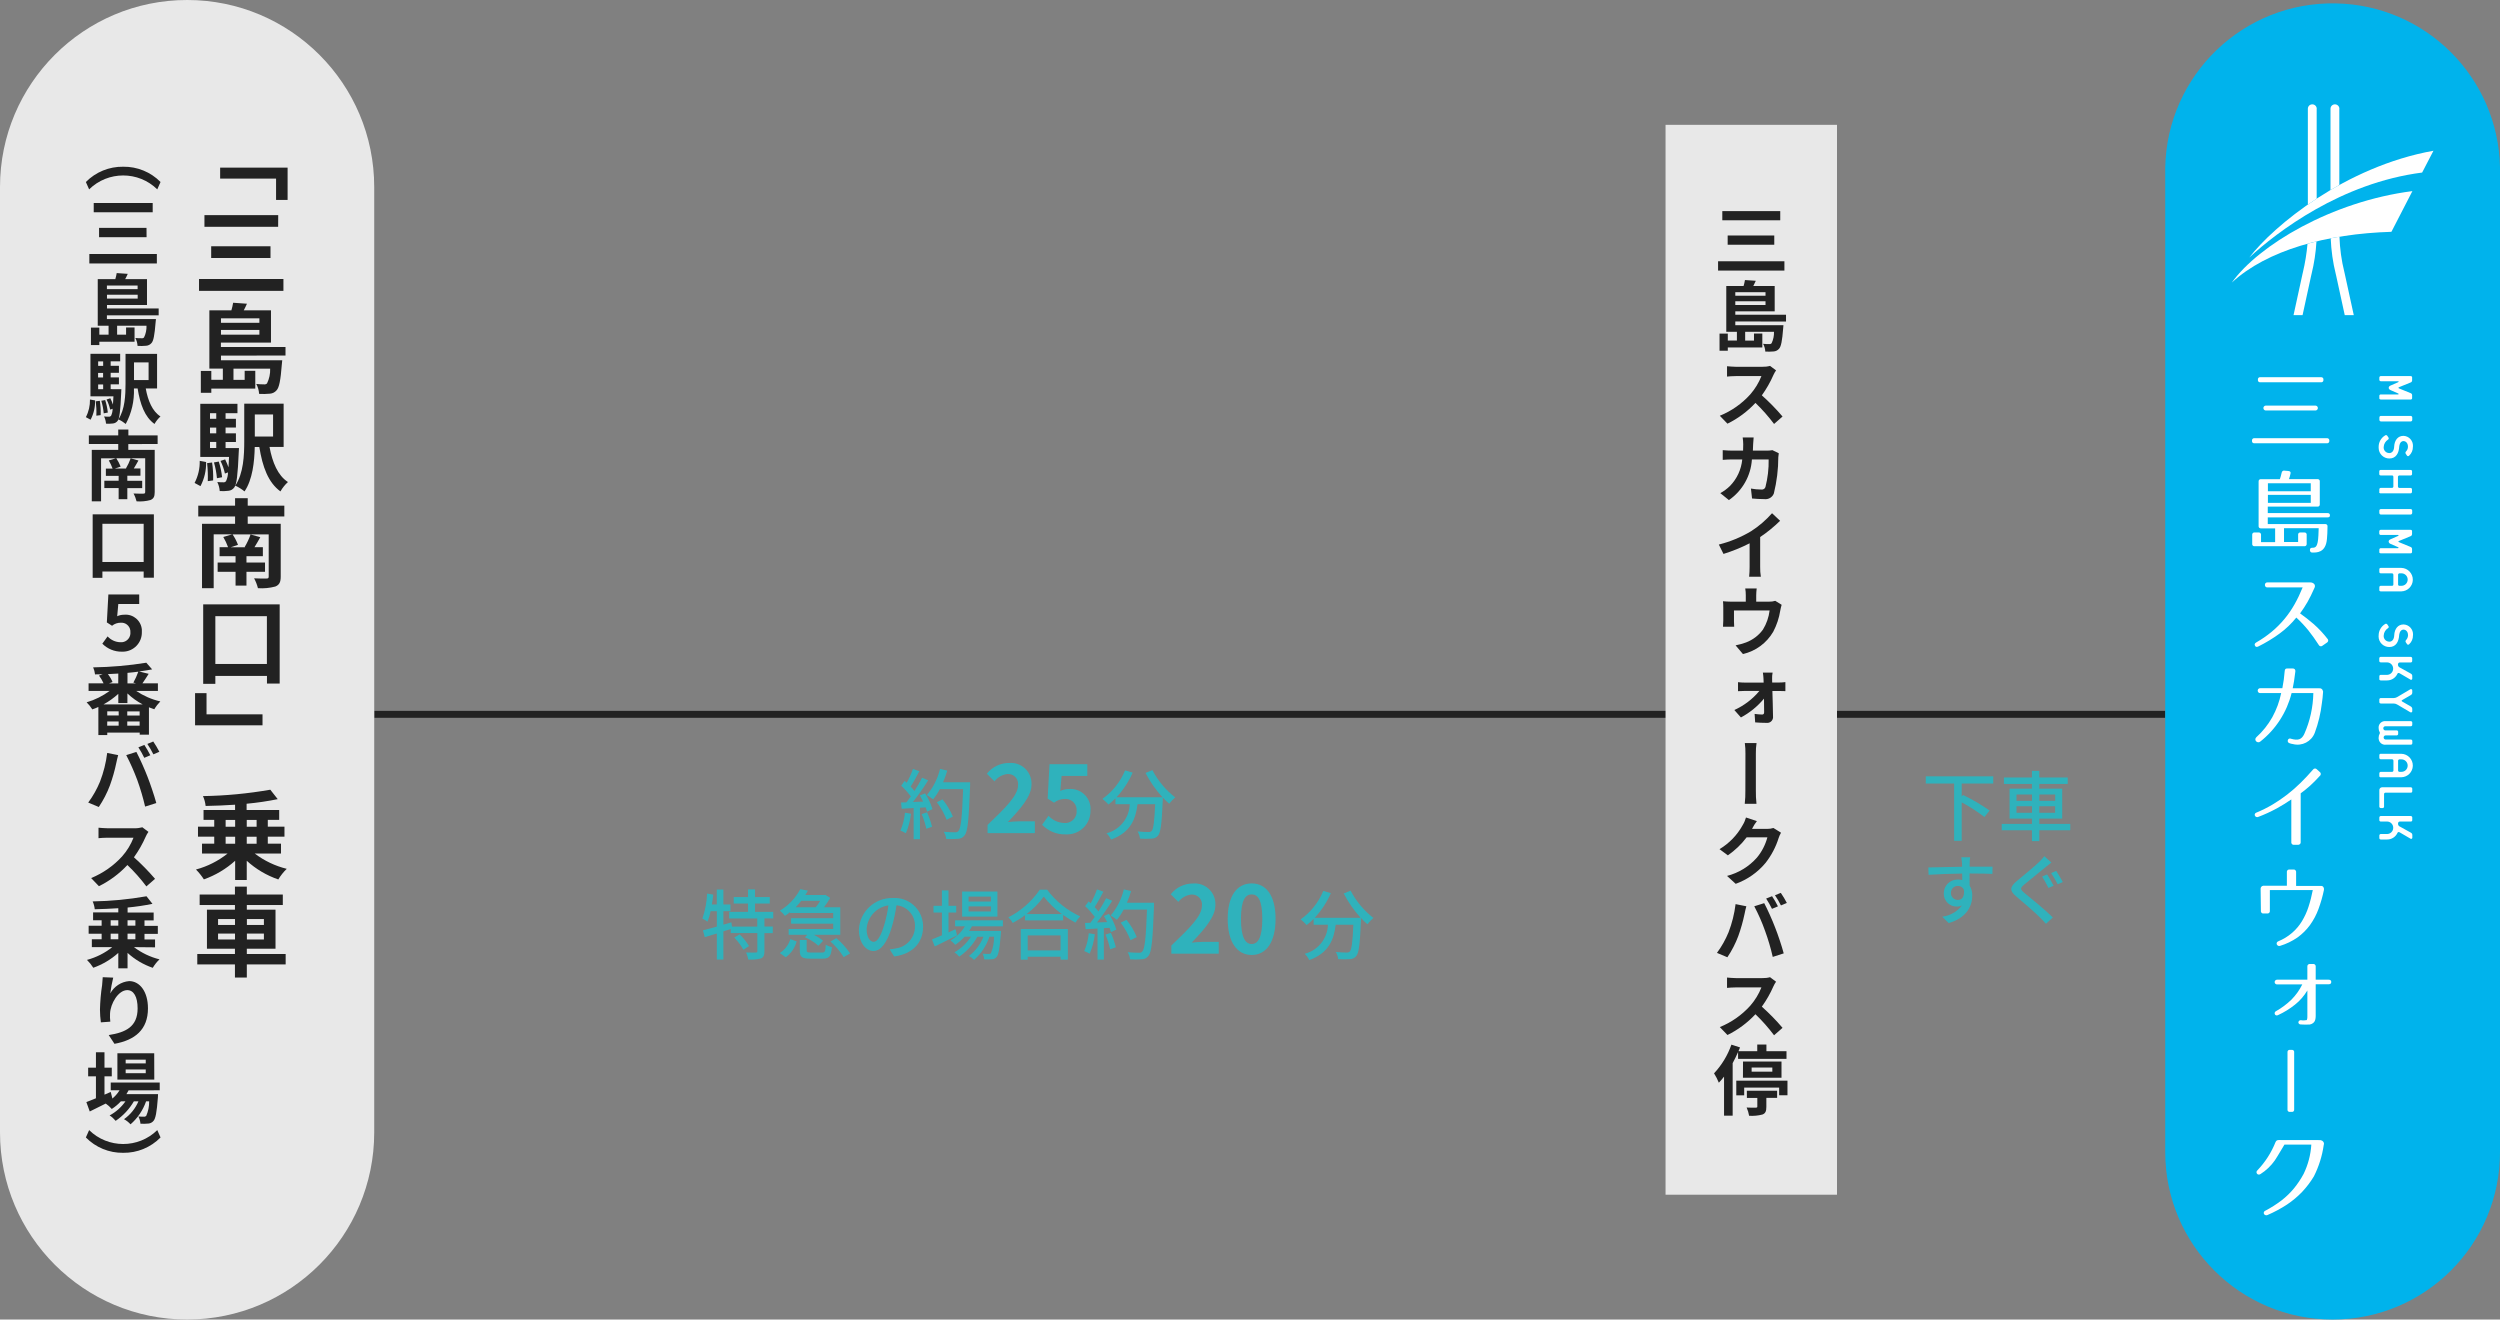 <?xml version="1.0" encoding="UTF-8"?>
<!-- Generator: Adobe Illustrator 27.7.0, SVG Export Plug-In . SVG Version: 6.00 Build 0)  -->
<svg xmlns="http://www.w3.org/2000/svg" xmlns:xlink="http://www.w3.org/1999/xlink" version="1.1" id="access-bus" x="0px" y="0px" width="359.88px" height="189.95px" viewBox="0 0 359.88 189.95" style="enable-background:new 0 0 359.88 189.95;" xml:space="preserve">
<rect x="0" y="0" width="359.88" height="189.95" fill="#808080" stroke="none"/>
<style type="text/css">
	.st0{fill:#222222;}
	.st1{clip-path:url(#SVGID_00000155858100996737224130000011884257953278179981_);}
	.st2{fill:#00B3EC;}
	.st3{fill:#E8E8E8;}
	.st4{fill:#2FB2BC;}
	.st5{fill:#FFFFFF;}
</style>
<rect id="長方形_710" x="53.87" y="102.33" class="st0" width="257.83" height="1"></rect>
<g id="グループ_1164">
	<g>
		<defs>
			<rect id="SVGID_1_" y="0" width="359.88" height="189.95"></rect>
		</defs>
		<clipPath id="SVGID_00000137825025727233447630000003627398980796918926_">
			<use xlink:href="#SVGID_1_" style="overflow:visible;"></use>
		</clipPath>
		<g id="グループ_1163" style="clip-path:url(#SVGID_00000137825025727233447630000003627398980796918926_);">
			<path id="パス_1371" class="st2" d="M335.79,189.95L335.79,189.95c-13.31,0-24.1-10.79-24.1-24.1v0V24.09     c0.27-13.31,11.28-23.88,24.59-23.6c12.93,0.26,23.34,10.68,23.6,23.6v141.76c0,13.31-10.79,24.1-24.1,24.1l0,0"></path>
			<path id="パス_1372" class="st3" d="M26.93,189.95L26.93,189.95C12.06,189.95,0,177.89,0,163.01c0,0,0,0,0,0V26.93     C0,12.06,12.06,0,26.94,0c14.87,0,26.93,12.06,26.93,26.93v136.08C53.87,177.89,41.81,189.95,26.93,189.95     C26.93,189.95,26.93,189.95,26.93,189.95"></path>
			<path id="パス_1373" class="st4" d="M131.14,117.14c-0.11,0.97-0.36,1.91-0.74,2.81c-0.25-0.15-0.51-0.28-0.78-0.39     c0.35-0.82,0.57-1.69,0.65-2.57L131.14,117.14z M133.17,114.21c0.45,0.7,0.81,1.46,1.06,2.26l-0.78,0.37     c-0.05-0.21-0.12-0.41-0.2-0.62l-0.82,0.05v4.53h-0.91v-4.48c-0.63,0.03-1.21,0.07-1.72,0.1l-0.09-0.9l0.77-0.02     c0.21-0.26,0.42-0.55,0.64-0.86c-0.42-0.55-0.88-1.07-1.39-1.54l0.49-0.68l0.3,0.26c0.36-0.64,0.66-1.3,0.9-1.99l0.92,0.33     c-0.4,0.75-0.86,1.62-1.25,2.21c0.19,0.2,0.37,0.41,0.54,0.64c0.4-0.62,0.78-1.26,1.11-1.91l0.87,0.37     c-0.67,1.08-1.4,2.12-2.19,3.12l1.46-0.06c-0.14-0.3-0.29-0.59-0.46-0.88L133.17,114.21z M133.45,116.93     c0.3,0.67,0.54,1.37,0.72,2.08l-0.82,0.29c-0.16-0.72-0.38-1.43-0.67-2.11L133.45,116.93z M139.65,113.11     c-0.19,4.85-0.33,6.57-0.79,7.13c-0.22,0.32-0.58,0.51-0.97,0.51c-0.56,0.05-1.13,0.05-1.69,0.01c-0.03-0.36-0.15-0.71-0.34-1.02     c0.71,0.06,1.38,0.07,1.64,0.07c0.18,0.02,0.36-0.05,0.47-0.19c0.35-0.35,0.53-1.98,0.67-6.02h-3.35     c-0.27,0.52-0.6,1.02-0.97,1.47c-0.29-0.23-0.59-0.43-0.9-0.62c0.92-1.09,1.57-2.38,1.9-3.76l1.04,0.24     c-0.17,0.57-0.37,1.13-0.6,1.68h3.89L139.65,113.11z M136.27,118.01c-0.35-0.9-0.83-1.75-1.41-2.53l0.82-0.41     c0.61,0.75,1.11,1.59,1.49,2.48L136.27,118.01z"></path>
			<path id="パス_1374" class="st4" d="M142.15,118.76c2.65-2.53,4.4-4.26,4.4-5.73c0.1-0.79-0.46-1.5-1.24-1.6     c-0.09-0.01-0.19-0.01-0.28-0.01c-0.74,0.08-1.42,0.46-1.87,1.06l-1.1-1.1c0.78-0.99,1.97-1.56,3.23-1.55     c1.63-0.13,3.06,1.09,3.19,2.72c0.01,0.12,0.01,0.25,0.01,0.37c0,1.73-1.6,3.52-3.41,5.42c0.51-0.05,1.18-0.11,1.66-0.11h2.23     v1.7h-6.81V118.76z"></path>
			<path id="パス_1375" class="st4" d="M150.01,118.73l0.93-1.29c0.58,0.63,1.39,1,2.24,1.03c0.9,0.09,1.71-0.57,1.8-1.48     c0.01-0.09,0.01-0.17,0-0.26c0.08-0.87-0.57-1.64-1.45-1.72c-0.09-0.01-0.18-0.01-0.27,0c-0.55,0-1.09,0.19-1.53,0.54l-0.92-0.59     l0.27-4.95h5.44v1.69h-3.7l-0.19,2.16c0.38-0.18,0.8-0.28,1.22-0.28c1.59-0.14,2.99,1.03,3.13,2.61c0.01,0.15,0.02,0.31,0,0.47     c0.04,1.87-1.44,3.42-3.31,3.45c-0.08,0-0.17,0-0.25,0C152.16,120.16,150.91,119.65,150.01,118.73"></path>
			<path id="パス_1376" class="st4" d="M165.89,110.86c0.8,1.53,1.92,2.87,3.28,3.93c-0.32,0.27-0.61,0.58-0.86,0.91     c-0.33-0.28-0.64-0.58-0.92-0.9c0,0.1,0,0.33-0.01,0.43c-0.14,3.33-0.3,4.61-0.67,5.04c-0.22,0.28-0.55,0.44-0.9,0.45     c-0.57,0.04-1.14,0.04-1.71,0c-0.03-0.37-0.15-0.72-0.34-1.03c0.67,0.07,1.3,0.08,1.55,0.08c0.17,0.02,0.35-0.04,0.47-0.15     c0.25-0.26,0.4-1.3,0.51-3.85h-2.54c-0.27,2.13-0.98,4.06-3.81,5.09c-0.16-0.34-0.38-0.65-0.65-0.91     c1.92-0.49,3.28-2.2,3.34-4.18h-2.06v-0.85c-0.31,0.32-0.65,0.62-1,0.89c-0.27-0.29-0.56-0.57-0.87-0.81     c1.45-1.03,2.58-2.45,3.26-4.1l1.09,0.32c-0.57,1.31-1.36,2.51-2.33,3.55h6.62c-0.96-1.06-1.78-2.23-2.44-3.5L165.89,110.86z"></path>
			<path id="パス_1377" class="st4" d="M110.04,132.2v1.18h1.2v0.95h-1.2v2.62c0,0.55-0.12,0.85-0.5,1.02     c-0.59,0.15-1.21,0.2-1.82,0.16c-0.06-0.35-0.17-0.7-0.32-1.02c0.62,0.02,1.21,0.02,1.39,0.01s0.23-0.04,0.23-0.2v-2.6h-3.83     v-0.58l-1.06,0.33v4.06h-0.94v-3.75c-0.63,0.19-1.22,0.36-1.74,0.52l-0.26-0.98c0.55-0.13,1.24-0.32,2-0.54v-2.21h-0.89     c-0.11,0.51-0.26,1.02-0.45,1.51c-0.24-0.17-0.48-0.32-0.74-0.46c0.4-1.16,0.63-2.36,0.68-3.59l0.88,0.15     c-0.05,0.47-0.11,0.96-0.2,1.42h0.71v-2.15h0.95v2.15h1.02v0.97h-1.02v1.94l1.15-0.34l0.09,0.62h3.64v-1.18h-4.04v-0.95h2.71     v-1.2h-2.06v-0.93h2.06v-1.1h1.01v1.1h2.12v0.93h-2.12v1.2h2.62v0.95H110.04z M106.47,134.5c0.53,0.5,0.98,1.07,1.35,1.69     l-0.81,0.53c-0.35-0.64-0.79-1.23-1.31-1.75L106.47,134.5z"></path>
			<path id="パス_1378" class="st4" d="M112.25,137.19c0.73-0.46,1.27-1.17,1.52-2l0.91,0.33c-0.25,0.92-0.8,1.72-1.57,2.28     L112.25,137.19z M113.74,131.29c-0.24,0.2-0.49,0.38-0.75,0.55c-0.2-0.28-0.45-0.54-0.73-0.75c1.25-0.74,2.26-1.81,2.94-3.09     l1.1,0.21c-0.12,0.21-0.24,0.42-0.37,0.63h2.71l0.17-0.03l0.7,0.45c-0.27,0.47-0.57,0.92-0.9,1.34h2.35v3.97h-3.81     c0.48,0.23,0.93,0.52,1.34,0.86l-0.68,0.71c-0.58-0.51-1.23-0.92-1.94-1.22l0.34-0.35h-2.68v-0.84h6.41v-0.77h-6.06v-0.78h6.06     v-0.75h-6.21L113.74,131.29z M115.34,129.67c-0.25,0.33-0.52,0.64-0.81,0.93h2.9c0.23-0.3,0.45-0.6,0.65-0.93H115.34z      M118.33,137.12c0.42,0,0.5-0.14,0.54-1.13c0.27,0.17,0.57,0.29,0.88,0.35c-0.1,1.34-0.4,1.66-1.32,1.66h-1.83     c-1.2,0-1.47-0.27-1.47-1.19v-1.49h0.99v1.48c0,0.27,0.1,0.32,0.59,0.32L118.33,137.12z M120.39,135.05     c0.76,0.63,1.43,1.38,1.98,2.2l-0.92,0.53c-0.52-0.84-1.16-1.59-1.9-2.24L120.39,135.05z"></path>
			<path id="パス_1379" class="st4" d="M128.72,137.69l-0.65-1.03c0.33-0.03,0.66-0.08,0.98-0.15c1.53-0.25,2.66-1.57,2.66-3.12     c0.08-1.57-1.09-2.93-2.66-3.07c-0.15,1.05-0.37,2.08-0.66,3.09c-0.66,2.24-1.57,3.49-2.66,3.49s-2.09-1.21-2.09-3.05     c0.1-2.62,2.3-4.66,4.92-4.58c2.24-0.13,4.17,1.58,4.31,3.82c0.01,0.11,0.01,0.22,0.01,0.33     C132.87,135.72,131.39,137.31,128.72,137.69 M125.76,135.58c0.5,0,1.01-0.71,1.52-2.41c0.28-0.93,0.48-1.88,0.61-2.84     c-1.72,0.25-3.02,1.67-3.14,3.4C124.75,135,125.29,135.58,125.76,135.58"></path>
			<path id="パス_1380" class="st4" d="M137.77,134.65c-1.1,0.56-2.29,1.15-3.21,1.6l-0.4-1.02c0.4-0.15,0.89-0.36,1.43-0.59     v-3.28h-1.21v-0.97h1.21v-2.22h0.95v2.22h1.11v0.97h-1.11v2.86c0.33-0.15,0.67-0.31,1.01-0.46L137.77,134.65z M139.91,133.35     c-0.12,0.23-0.25,0.45-0.41,0.66h4.6c0,0-0.01,0.25-0.02,0.38c-0.18,2.2-0.34,3.06-0.64,3.39c-0.17,0.19-0.41,0.3-0.66,0.31     c-0.37,0.03-0.73,0.03-1.1,0.01c-0.02-0.29-0.1-0.57-0.23-0.82c0.28,0.03,0.57,0.05,0.86,0.04c0.17,0,0.25-0.01,0.34-0.12     c0.31-0.75,0.46-1.56,0.44-2.37h-0.66c-0.42,1.29-1.19,2.45-2.21,3.35c-0.22-0.23-0.47-0.42-0.74-0.57     c0.94-0.71,1.66-1.67,2.09-2.77h-0.87c-0.64,1.15-1.54,2.13-2.62,2.87c-0.19-0.24-0.42-0.45-0.68-0.62     c0.96-0.56,1.77-1.33,2.38-2.26h-0.92c-0.4,0.45-0.86,0.84-1.35,1.18c-0.21-0.23-0.44-0.45-0.69-0.64     c0.85-0.49,1.57-1.19,2.08-2.02h-1.41v-0.87h6.88v0.87L139.91,133.35z M143.58,131.95h-5.08v-3.61h5.08L143.58,131.95z      M142.64,129.07h-3.21v0.71h3.21V129.07z M142.64,130.48h-3.21v0.73h3.21V130.48z"></path>
			<path id="パス_1381" class="st4" d="M150.73,128.07c1.24,1.66,2.88,2.99,4.76,3.84c-0.26,0.28-0.49,0.58-0.67,0.91     c-0.62-0.33-1.22-0.7-1.78-1.11v0.78h-5.48v-0.75c-0.56,0.42-1.16,0.79-1.77,1.12c-0.17-0.3-0.38-0.57-0.63-0.81     c1.82-0.93,3.37-2.3,4.52-3.98L150.73,128.07z M146.94,133.73h6.78v4.42h-1.05v-0.43h-4.73v0.43h-1L146.94,133.73z      M152.85,131.58c-0.98-0.71-1.86-1.55-2.6-2.51c-0.69,0.96-1.53,1.8-2.48,2.51H152.85z M147.94,136.81h4.73v-2.16h-4.73V136.81z"></path>
			<path id="パス_1382" class="st4" d="M157.6,134.49c-0.11,0.96-0.36,1.91-0.74,2.8c-0.25-0.15-0.51-0.28-0.78-0.38     c0.35-0.82,0.57-1.69,0.65-2.57L157.6,134.49z M159.64,131.55c0.45,0.7,0.81,1.46,1.06,2.26l-0.78,0.37     c-0.05-0.21-0.12-0.41-0.2-0.62l-0.82,0.05v4.53h-0.91v-4.48c-0.63,0.03-1.21,0.07-1.71,0.1l-0.09-0.9l0.77-0.02     c0.21-0.26,0.42-0.55,0.64-0.86c-0.42-0.55-0.88-1.07-1.39-1.54l0.5-0.68l0.3,0.26c0.36-0.64,0.66-1.3,0.9-1.99l0.92,0.33     c-0.39,0.75-0.86,1.62-1.25,2.21c0.19,0.2,0.37,0.41,0.54,0.64c0.4-0.62,0.78-1.26,1.11-1.91l0.87,0.37     c-0.67,1.08-1.4,2.12-2.19,3.12l1.46-0.05c-0.14-0.31-0.3-0.6-0.46-0.88L159.64,131.55z M159.91,134.28     c0.3,0.67,0.54,1.37,0.72,2.08l-0.82,0.29c-0.16-0.72-0.38-1.43-0.67-2.11L159.91,134.28z M166.12,130.45     c-0.19,4.85-0.33,6.57-0.79,7.13c-0.22,0.32-0.58,0.51-0.97,0.51c-0.56,0.05-1.13,0.05-1.69,0.01c-0.03-0.36-0.15-0.71-0.34-1.02     c0.71,0.05,1.38,0.07,1.64,0.07c0.18,0.02,0.36-0.05,0.47-0.19c0.35-0.35,0.53-1.98,0.67-6.02h-3.36     c-0.27,0.52-0.6,1.02-0.97,1.47c-0.29-0.23-0.59-0.43-0.9-0.62c0.92-1.09,1.57-2.38,1.9-3.76l1.04,0.24     c-0.16,0.57-0.37,1.13-0.6,1.68h3.89L166.12,130.45z M162.74,135.35c-0.35-0.9-0.83-1.75-1.41-2.53l0.83-0.41     c0.61,0.75,1.11,1.59,1.48,2.48L162.74,135.35z"></path>
			<path id="パス_1383" class="st4" d="M168.62,136.11c2.65-2.53,4.4-4.26,4.4-5.73c0.1-0.79-0.46-1.5-1.24-1.6     c-0.09-0.01-0.19-0.01-0.28-0.01c-0.74,0.08-1.42,0.46-1.87,1.06l-1.1-1.1c0.78-0.99,1.97-1.56,3.23-1.55     c1.63-0.13,3.06,1.09,3.19,2.72c0.01,0.12,0.01,0.25,0.01,0.37c0,1.73-1.6,3.52-3.41,5.42c0.51-0.05,1.18-0.11,1.66-0.11h2.23     v1.7h-6.82L168.62,136.11z"></path>
			<path id="パス_1384" class="st4" d="M176.73,132.27c0-3.35,1.36-5.1,3.45-5.1s3.44,1.76,3.44,5.1c0,3.37-1.35,5.2-3.44,5.2     S176.73,135.64,176.73,132.27 M181.71,132.27c0-2.75-0.65-3.52-1.53-3.52s-1.54,0.77-1.54,3.52s0.66,3.62,1.54,3.62     S181.71,135.03,181.71,132.27"></path>
			<path id="パス_1385" class="st4" d="M194.42,128.21c0.8,1.53,1.92,2.87,3.28,3.93c-0.32,0.27-0.61,0.58-0.86,0.91     c-0.33-0.28-0.64-0.58-0.92-0.9c0,0.1,0,0.33-0.01,0.43c-0.14,3.33-0.3,4.61-0.67,5.04c-0.22,0.28-0.55,0.44-0.9,0.45     c-0.57,0.04-1.14,0.04-1.71,0c-0.03-0.37-0.15-0.72-0.34-1.03c0.67,0.07,1.3,0.08,1.55,0.08c0.17,0.02,0.35-0.04,0.47-0.15     c0.25-0.26,0.4-1.3,0.51-3.85h-2.54c-0.27,2.13-0.98,4.06-3.81,5.09c-0.16-0.34-0.38-0.65-0.65-0.91     c1.92-0.49,3.28-2.2,3.34-4.18h-2.06v-0.85c-0.31,0.32-0.65,0.62-1,0.89c-0.27-0.29-0.56-0.57-0.87-0.81     c1.45-1.03,2.58-2.45,3.26-4.1l1.09,0.32c-0.57,1.31-1.36,2.51-2.33,3.55h6.62c-0.96-1.06-1.78-2.23-2.44-3.5L194.42,128.21z"></path>
			<path id="パス_1386" class="st4" d="M282.39,112.8v1.86l0.19-0.22c1.34,0.64,2.62,1.39,3.83,2.24l-0.75,0.93     c-1.03-0.79-2.12-1.5-3.27-2.11v5.53h-1.09v-8.24h-4.08v-1.04h9.71v1.04H282.39z"></path>
			<path id="パス_1387" class="st4" d="M298.02,119.52h-4.46v1.56h-1.06v-1.56h-4.35v-0.92h4.35v-0.76h-3.22v-4.31h3.22v-0.68     h-4.03v-0.93h4.03v-0.95h1.06v0.95h4.09v0.93h-4.09v0.68h3.3v4.31h-3.3v0.76h4.46V119.52z M290.28,115.28h2.23v-0.91h-2.23     V115.28z M292.51,116.06h-2.23V117h2.23V116.06z M293.57,115.28h2.28v-0.91h-2.28V115.28z M295.84,116.06h-2.28V117h2.28V116.06z     "></path>
			<path id="パス_1388" class="st4" d="M283.54,124.21c-0.01,0.13-0.01,0.33-0.01,0.55h3.3l-0.02,1.04     c-0.65-0.03-1.69-0.06-3.29-0.06c0.01,0.59,0.01,1.23,0.01,1.73c0.26,0.44,0.4,0.95,0.38,1.46c0,1.46-0.78,3.19-3.39,3.95     l-0.93-0.92c1.12-0.14,2.15-0.72,2.84-1.62c-0.24,0.11-0.5,0.17-0.77,0.16c-1.01,0.01-1.84-0.81-1.85-1.82c0-0.03,0-0.06,0-0.09     c0-1.1,0.89-1.98,1.99-1.98c0.02,0,0.04,0,0.05,0c0.21,0,0.42,0.02,0.62,0.08c0-0.29-0.01-0.62-0.01-0.94     c-1.67,0.02-3.48,0.09-4.84,0.18l-0.03-1.06c1.24-0.02,3.29-0.08,4.86-0.1c-0.01-0.24-0.01-0.43-0.02-0.56     c-0.03-0.35-0.07-0.69-0.09-0.8h1.27C283.56,123.68,283.54,123.95,283.54,124.21 M281.84,129.55c0.57,0,1-0.45,0.86-1.49     c-0.15-0.33-0.49-0.54-0.86-0.53c-0.55-0.01-1,0.43-1,0.98c0,0.02,0,0.04,0,0.05c-0.01,0.53,0.42,0.97,0.95,0.98     C281.81,129.55,281.82,129.55,281.84,129.55"></path>
			<path id="パス_1389" class="st4" d="M294.45,124.84c-0.73,0.62-2.26,1.82-3.04,2.48c-0.63,0.54-0.63,0.68,0.03,1.24     c0.92,0.77,2.93,2.37,4.07,3.51l-0.99,0.91c-0.27-0.3-0.56-0.61-0.85-0.89c-0.73-0.75-2.38-2.16-3.39-3.01     c-1.07-0.89-0.96-1.42,0.09-2.29c0.84-0.71,2.43-1.98,3.18-2.72c0.26-0.25,0.51-0.53,0.73-0.82l1.02,0.91     C295.02,124.37,294.67,124.66,294.45,124.84 M295.63,127.5l-0.75,0.32c-0.23-0.45-0.63-1.21-0.91-1.64l0.71-0.3     C294.97,126.29,295.4,127.09,295.63,127.5 M296.95,126.97l-0.74,0.32c-0.28-0.55-0.6-1.09-0.95-1.61l0.73-0.31     C296.27,125.78,296.71,126.55,296.95,126.97"></path>
			<path id="パス_1390" class="st0" d="M41.39,28.78h-1.65v-3.07h-8.05v-1.58h9.71V28.78z"></path>
			<path id="パス_1391" class="st0" d="M40.8,41.87H28.65v-1.71H40.8V41.87z M40.04,32.65H29.43v-1.68h10.62L40.04,32.65z      M38.94,37.14H30.4v-1.69h8.54V37.14z"></path>
			<path id="パス_1392" class="st0" d="M31.81,51.19v0.67h8.82c-0.01,0.2-0.03,0.4-0.06,0.6c-0.18,2.3-0.38,3.33-0.76,3.73     c-0.24,0.28-0.57,0.45-0.94,0.48c-0.52,0.05-1.05,0.06-1.57,0.03c-0.03-0.5-0.17-0.99-0.41-1.43c0.38,0.04,0.76,0.06,1.13,0.06     c0.15,0.02,0.31-0.03,0.42-0.14c0.32-0.66,0.48-1.38,0.45-2.12h-5.28v1.61h1.61v-1.3h1.53v2.56h-6.33v0.6h-1.51v-3.14h1.51v1.27     h1.66v-1.61h-1.94v-8.39h3.17c0.11-0.36,0.19-0.72,0.25-1.09l1.99,0.14c-0.14,0.34-0.31,0.66-0.46,0.95h3.92v4.65h-7.21v0.63h9.3     v1.23L31.81,51.19z M31.81,46.47h5.53v-0.65h-5.53V46.47z M37.34,47.49h-5.53v0.69h5.53V47.49z"></path>
			<path id="パス_1393" class="st0" d="M28.01,69.52c0.51-0.98,0.77-2.07,0.74-3.18l0.92,0.17c0.03,1.21-0.25,2.4-0.81,3.47     L28.01,69.52z M34.4,64.49c0,0-0.01,0.38-0.03,0.56c-0.14,3.36-0.31,4.69-0.64,5.11c-0.2,0.28-0.5,0.46-0.84,0.49     c-0.42,0.05-0.84,0.07-1.26,0.04c-0.03-0.45-0.15-0.89-0.35-1.3c0.29,0.03,0.59,0.04,0.88,0.04c0.15,0.02,0.29-0.05,0.38-0.17     c0.18-0.4,0.28-0.83,0.28-1.26l-0.44,0.17c-0.14-0.63-0.35-1.24-0.64-1.82l0.67-0.22c0.18,0.37,0.34,0.75,0.48,1.14     c0.03-0.42,0.06-0.91,0.08-1.49h-4.14v-7.65h5.35v1.35h-1.71v0.81h1.49v1.26h-1.49v0.83h1.49v1.25h-1.49v0.87H34.4z M30.53,66.58     c0.13,0.85,0.18,1.72,0.15,2.58l-0.77,0.1c0.03-0.86,0-1.73-0.1-2.59L30.53,66.58z M30.23,60.29h0.9v-0.81h-0.9V60.29z      M31.13,61.55h-0.9v0.83h0.9V61.55z M30.23,64.49h0.9v-0.87h-0.9V64.49z M31.49,66.44c0.24,0.73,0.4,1.49,0.48,2.26l-0.74,0.14     c-0.07-0.77-0.21-1.53-0.43-2.27L31.49,66.44z M38.8,64.35c0.41,2.21,1.19,4.1,2.65,5.04c-0.43,0.39-0.79,0.84-1.08,1.35     c-1.76-1.28-2.58-3.53-3.04-6.39h-0.66c-0.04,2.11-0.32,4.71-1.47,6.39c-0.41-0.33-0.85-0.61-1.33-0.83     c1.19-1.78,1.29-4.38,1.29-6.42v-5.38h5.67v6.23H38.8z M36.68,62.84h2.63v-3.18h-2.63V62.84z"></path>
			<path id="パス_1394" class="st0" d="M35.66,74.35v1.05h4.75V83c0,0.81-0.2,1.19-0.77,1.43c-0.82,0.22-1.66,0.3-2.51,0.24     c-0.12-0.49-0.31-0.97-0.55-1.42c0.69,0.04,1.55,0.04,1.78,0.03c0.25,0,0.32-0.07,0.32-0.29v-6.06h-5.2     c0.32,0.47,0.58,0.97,0.78,1.5l-1.06,0.35h2.12l-0.1-0.03c0.34-0.57,0.63-1.18,0.85-1.81l1.4,0.39     c-0.29,0.52-0.57,1.02-0.84,1.44h1.21v1.3h-2.36v0.91h2.67v1.33h-2.67v1.99h-1.57v-1.99h-2.58v-1.33h2.58v-0.91h-2.3v-1.3h1.22     c-0.18-0.51-0.41-1-0.69-1.47l1.28-0.38h-2.66v7.75h-1.68V75.4h4.76v-1.05h-5.3v-1.56h5.3v-1.07h1.82v1.07h5.27v1.56H35.66z"></path>
			<path id="パス_1395" class="st0" d="M40.26,87v11.4h-1.83v-1.1H31v1.14h-1.75V87H40.26z M38.42,88.7H31v6.88h7.42L38.42,88.7z"></path>
			<path id="パス_1396" class="st0" d="M28.08,99.78h1.65v3.05h8.06v1.58h-9.71V99.78z"></path>
			<path id="パス_1397" class="st0" d="M36.67,122.87c1.37,1.04,2.94,1.79,4.61,2.2c-0.47,0.45-0.88,0.97-1.22,1.53     c-1.68-0.58-3.22-1.49-4.54-2.69v2.77h-1.67v-2.77c-1.31,1.18-2.84,2.09-4.5,2.68c-0.33-0.51-0.71-0.99-1.14-1.42     c1.66-0.45,3.21-1.23,4.55-2.3h-3.68v-1.42h1.76v-1.01h-2.34v-1.44h2.34v-0.98h-1.54v-1.42h4.54v-0.76     c-1.44,0.1-2.89,0.15-4.24,0.18c-0.05-0.49-0.18-0.97-0.38-1.42c3.25-0.05,6.49-0.36,9.69-0.92l1.07,1.36     c-1.48,0.3-2.98,0.52-4.48,0.66v0.9h4.69v1.42h-1.64v0.98h2.4v1.44h-2.4v1.01h1.9v1.42L36.67,122.87z M32.48,119.01h1.37v-0.98     h-1.37L32.48,119.01z M32.48,121.46h1.37v-1.01h-1.37L32.48,121.46z M35.52,119.01h1.42v-0.98h-1.42L35.52,119.01z M36.94,120.45     h-1.42v1.01h1.42L36.94,120.45z"></path>
			<path id="パス_1398" class="st0" d="M41.12,138.83h-5.59v1.89h-1.71v-1.89h-5.42v-1.5h5.42v-0.76h-4.03v-5.62h4.03v-0.67h-5.08     v-1.51h5.08v-1.14h1.71v1.14h5.18v1.51h-5.18v0.67h4.13v5.62h-4.13v0.76h5.59V138.83z M31.39,133.15h2.44v-0.85h-2.44V133.15z      M33.83,134.39h-2.44v0.85h2.44V134.39z M35.54,133.15h2.45v-0.85h-2.45V133.15z M37.99,134.39h-2.45v0.85h2.45V134.39z"></path>
			<path id="パス_1399" class="st0" d="M23.11,26.2l-0.47,1.06c-2.72-2.67-7.09-2.67-9.81,0l-0.47-1.06     c1.42-1.44,3.36-2.23,5.38-2.2C19.75,23.97,21.69,24.76,23.11,26.2"></path>
			<path id="パス_1400" class="st0" d="M22.58,37.93h-9.72v-1.37h9.72V37.93z M21.98,30.56h-8.49v-1.34h8.49V30.56z M21.1,34.15     h-6.84v-1.35h6.83L21.1,34.15z"></path>
			<path id="パス_1401" class="st0" d="M15.39,45.39v0.54h7.06c-0.01,0.16-0.02,0.32-0.05,0.48c-0.15,1.84-0.3,2.67-0.6,2.98     c-0.19,0.22-0.46,0.36-0.75,0.38c-0.42,0.04-0.84,0.05-1.25,0.02c-0.02-0.4-0.13-0.79-0.32-1.14c0.3,0.03,0.6,0.05,0.91,0.04     c0.12,0.02,0.25-0.02,0.34-0.11c0.26-0.52,0.38-1.11,0.36-1.69h-4.23v1.29h1.29v-1.04h1.22v2.05H14.3v0.48h-1.21v-2.51h1.21v1.02     h1.33v-1.29h-1.56v-6.71h2.53c0.09-0.29,0.15-0.58,0.2-0.87l1.59,0.11c-0.11,0.27-0.25,0.53-0.37,0.76h3.14v3.72h-5.76v0.5h7.44     v0.99L15.39,45.39z M15.39,41.62h4.42V41.1h-4.42V41.62z M19.82,42.43h-4.42v0.55h4.42V42.43z"></path>
			<path id="パス_1402" class="st0" d="M12.36,60.05c0.41-0.78,0.61-1.66,0.59-2.54l0.74,0.13c0.02,0.97-0.2,1.92-0.65,2.78     L12.36,60.05z M17.47,56.03c0,0-0.01,0.3-0.02,0.45c-0.11,2.69-0.25,3.75-0.51,4.09c-0.16,0.22-0.4,0.36-0.67,0.39     c-0.33,0.04-0.67,0.05-1.01,0.03c-0.02-0.36-0.12-0.72-0.28-1.04c0.23,0.02,0.47,0.04,0.71,0.03c0.12,0.01,0.23-0.04,0.3-0.13     c0.15-0.32,0.22-0.66,0.22-1.01l-0.35,0.13c-0.11-0.51-0.28-0.99-0.52-1.46l0.54-0.18c0.15,0.29,0.27,0.6,0.38,0.91     c0.02-0.33,0.05-0.73,0.07-1.19h-3.31v-6.12h4.28v1.08h-1.37v0.65h1.19v1.01h-1.19v0.66h1.19v1h-1.19v0.69L17.47,56.03z      M14.37,57.7c0.1,0.68,0.15,1.37,0.12,2.06l-0.62,0.08c0.03-0.69,0-1.38-0.08-2.07L14.37,57.7z M14.13,52.67h0.72v-0.65h-0.72     V52.67z M14.84,53.68h-0.72v0.66h0.72V53.68z M14.13,56.03h0.72v-0.69h-0.72V56.03z M15.14,57.59c0.19,0.59,0.32,1.19,0.38,1.8     l-0.59,0.11c-0.05-0.61-0.17-1.22-0.35-1.81L15.14,57.59z M20.98,55.92c0.32,1.77,0.95,3.28,2.12,4.03     c-0.34,0.31-0.63,0.67-0.86,1.08c-1.41-1.02-2.06-2.82-2.43-5.11h-0.53c0.07,1.78-0.33,3.54-1.18,5.11     c-0.32-0.26-0.68-0.49-1.06-0.66c0.95-1.42,1.03-3.51,1.03-5.13v-4.3h4.54v4.98L20.98,55.92z M19.29,54.71h2.1v-2.54h-2.1V54.71z     "></path>
			<path id="パス_1403" class="st0" d="M18.47,63.92v0.84h3.8v6.08c0,0.65-0.16,0.95-0.61,1.14c-0.65,0.18-1.33,0.24-2,0.19     c-0.1-0.39-0.24-0.77-0.44-1.13c0.55,0.03,1.24,0.03,1.42,0.02c0.2,0,0.26-0.06,0.26-0.24v-4.85h-4.16     c0.25,0.38,0.46,0.78,0.63,1.2l-0.85,0.28h1.69l-0.08-0.02c0.27-0.46,0.5-0.94,0.68-1.45l1.12,0.31     c-0.24,0.42-0.46,0.82-0.67,1.15h0.96v1.04h-1.89v0.73h2.14v1.06h-2.14v1.59h-1.25v-1.6h-2.06v-1.06h2.06V68.5h-1.84v-1.04h0.97     c-0.15-0.41-0.33-0.8-0.55-1.18l1.02-0.3h-2.13v6.19h-1.34v-7.41h3.81v-0.84h-4.23v-1.24h4.23v-0.85h1.46v0.85h4.21v1.24H18.47z"></path>
			<path id="パス_1404" class="st0" d="M22.15,74.04v9.12h-1.47v-0.89h-5.94v0.91h-1.4v-9.14H22.15z M20.68,75.4h-5.94v5.5h5.94     V75.4z"></path>
			<path id="パス_1405" class="st0" d="M14.73,92.66l0.76-1.05c0.47,0.52,1.13,0.82,1.82,0.84c0.74,0.07,1.39-0.47,1.46-1.2     c0.01-0.07,0.01-0.14,0-0.21c0.06-0.71-0.47-1.34-1.18-1.4c-0.07-0.01-0.15-0.01-0.22,0c-0.45,0-0.89,0.15-1.24,0.44l-0.75-0.48     l0.22-4.03h4.44v1.38h-3.01l-0.16,1.76c0.31-0.15,0.65-0.22,1-0.22c1.29-0.12,2.43,0.83,2.55,2.13c0.01,0.13,0.01,0.25,0,0.38     c0.03,1.52-1.18,2.78-2.7,2.81c-0.07,0-0.13,0-0.2,0C16.48,93.82,15.47,93.41,14.73,92.66"></path>
			<path id="パス_1406" class="st0" d="M19.6,99.46c1.06,0.71,2.24,1.23,3.48,1.51c-0.33,0.34-0.63,0.72-0.87,1.13     c-0.26-0.08-0.51-0.18-0.77-0.28v3.94h-1.33v-0.3h-4.67v0.35h-1.28v-4.04c-0.29,0.13-0.58,0.25-0.87,0.35     c-0.23-0.37-0.51-0.71-0.82-1.02c1.19-0.35,2.31-0.9,3.31-1.64h-3.03v-1.09h2.16c-0.18-0.4-0.4-0.77-0.66-1.12l0.54-0.19     c-0.38,0.01-0.75,0.01-1.11,0.02c-0.04-0.35-0.13-0.69-0.27-1.01c2.56-0.04,5.12-0.26,7.65-0.67l0.84,0.96     c-0.57,0.11-1.21,0.21-1.88,0.3l1.38,0.34c-0.3,0.48-0.63,0.99-0.9,1.37h2.23v1.09L19.6,99.46z M20.54,101.4     c-0.8-0.42-1.54-0.95-2.2-1.58v1.39h-1.31v-1.33c-0.65,0.59-1.36,1.1-2.13,1.52L20.54,101.4z M17.08,102.4h-1.64v0.59h1.65     L17.08,102.4z M15.43,104.46h1.65v-0.6h-1.64L15.43,104.46z M17.03,96.96c-0.5,0.03-1,0.06-1.5,0.08     c0.28,0.35,0.5,0.73,0.67,1.14l-0.52,0.2h1.34L17.03,96.96z M20.1,102.41h-1.78V103h1.78L20.1,102.41z M20.1,103.86h-1.78v0.6     h1.78L20.1,103.86z M19.2,98.26c0.28-0.5,0.52-1.03,0.71-1.57c-0.5,0.07-1.02,0.12-1.56,0.17v1.52h1.24L19.2,98.26z"></path>
			<path id="パス_1407" class="st0" d="M15.43,108.39l1.58,0.31c-0.09,0.31-0.21,0.85-0.26,1.09c-0.23,1.11-0.54,2.21-0.93,3.28     c-0.41,1.09-0.95,2.13-1.6,3.1l-1.52-0.64c0.69-0.93,1.26-1.95,1.7-3.02C14.91,111.18,15.26,109.8,15.43,108.39 M18.17,108.7     l1.46-0.46c0.45,0.84,1.2,2.51,1.6,3.56c0.39,0.99,0.98,2.72,1.27,3.8l-1.61,0.51c-0.3-1.3-0.68-2.58-1.13-3.83     C19.3,111.06,18.78,109.86,18.17,108.7 M21.64,108.72l-0.87,0.37c-0.25-0.52-0.54-1.03-0.85-1.51l0.86-0.35     C21.09,107.71,21.38,108.21,21.64,108.72 M22.94,108.22l-0.86,0.37c-0.26-0.52-0.55-1.02-0.87-1.5l0.85-0.35     C22.38,107.21,22.68,107.71,22.94,108.22"></path>
			<path id="パス_1408" class="st0" d="M20.98,120.43c-0.46,1.05-1.03,2.05-1.7,2.98c1.08,0.96,2.09,2,3.04,3.1l-1.25,1.09     c-0.82-1.1-1.74-2.13-2.73-3.08c-1.17,1.26-2.56,2.29-4.1,3.05l-1.12-1.17c1.7-0.7,3.22-1.76,4.46-3.12     c0.7-0.79,1.25-1.7,1.64-2.69h-3.75c-0.46,0-1.04,0.04-1.29,0.07v-1.51c0.29,0.03,0.96,0.08,1.29,0.08h3.89     c0.38,0.01,0.76-0.04,1.13-0.14l0.88,0.66C21.21,119.96,21.09,120.19,20.98,120.43"></path>
			<path id="パス_1409" class="st0" d="M19.28,136.34c1.1,0.83,2.35,1.43,3.68,1.76c-0.38,0.36-0.7,0.77-0.97,1.22     c-1.34-0.46-2.58-1.19-3.63-2.15v2.22h-1.33v-2.22c-1.05,0.94-2.27,1.67-3.6,2.14c-0.26-0.41-0.57-0.79-0.91-1.13     c1.33-0.36,2.57-0.98,3.64-1.84h-2.94v-1.13h1.41v-0.8h-1.87v-1.15h1.87v-0.79H13.4v-1.13h3.63v-0.6     c-1.15,0.08-2.31,0.12-3.39,0.15c-0.04-0.39-0.14-0.77-0.3-1.13c2.6-0.04,5.19-0.29,7.75-0.74l0.86,1.09     c-1.18,0.24-2.38,0.42-3.58,0.53v0.72h3.75v1.13H20.8v0.79h1.92v1.15H20.8v0.81h1.52v1.13L19.28,136.34z M15.93,133.25h1.1v-0.78     h-1.1L15.93,133.25z M15.93,135.21h1.1v-0.81h-1.1L15.93,135.21z M18.36,133.25h1.13v-0.78h-1.13V133.25z M19.49,134.4h-1.13     v0.81h1.13V134.4z"></path>
			<path id="パス_1410" class="st0" d="M15.87,143.01c0.55-1.01,1.57-1.68,2.72-1.78c1.52,0,2.71,1.5,2.71,3.92     c0,3.1-1.9,4.58-4.82,5.11l-0.83-1.26c2.44-0.38,4.16-1.19,4.16-3.84c0-1.69-0.57-2.63-1.49-2.63c-1.29,0-2.43,1.95-2.48,3.39     c-0.02,0.39-0.01,0.77,0.04,1.15l-1.36,0.1c-0.08-0.61-0.13-1.22-0.13-1.84c0.03-1.18,0.13-2.35,0.31-3.52     c0.04-0.41,0.08-0.85,0.09-1.14l1.51,0.06C16.12,141.48,15.97,142.24,15.87,143.01"></path>
			<path id="パス_1411" class="st0" d="M18.51,156.96c-0.09,0.18-0.2,0.36-0.31,0.54h4.55c0,0-0.01,0.3-0.02,0.46     c-0.16,2.18-0.34,3.08-0.64,3.4c-0.18,0.22-0.45,0.36-0.74,0.38c-0.38,0.04-0.75,0.04-1.13,0.02c-0.03-0.36-0.13-0.72-0.3-1.04     c0.36,0.03,0.65,0.03,0.79,0.03c0.13,0.02,0.25-0.03,0.34-0.12c0.29-0.66,0.43-1.37,0.42-2.09h-0.44     c-0.45,1.28-1.22,2.42-2.24,3.31c-0.27-0.3-0.59-0.55-0.94-0.74c0.92-0.65,1.64-1.54,2.08-2.57h-0.66     c-0.65,1.12-1.55,2.08-2.62,2.81c-0.25-0.3-0.54-0.57-0.87-0.78c0.91-0.49,1.69-1.19,2.28-2.03h-0.66     c-0.39,0.42-0.83,0.79-1.31,1.1c-0.26-0.3-0.55-0.56-0.87-0.78c-0.81,0.4-1.61,0.81-2.3,1.14l-0.49-1.35     c0.38-0.15,0.85-0.34,1.38-0.55v-3.16h-1.12v-1.25h1.12v-2.21h1.23v2.21h1.05v1.25h-1.05v2.64l0.9-0.39l0.24,0.95     c0.4-0.34,0.75-0.74,1.03-1.19h-1.27v-1.12h7.05v1.12L18.51,156.96z M22.21,155.41H16.9v-3.79h5.3L22.21,155.41z M20.98,152.54     h-2.89v0.54h2.89V152.54z M20.98,153.95h-2.89v0.54h2.89V153.95z"></path>
			<path id="パス_1412" class="st0" d="M12.36,163.74l0.47-1.06c2.72,2.67,7.09,2.67,9.81,0l0.47,1.06     c-1.42,1.44-3.36,2.24-5.38,2.21C15.72,165.98,13.77,165.18,12.36,163.74"></path>
			<path id="パス_1413" class="st5" d="M335.31,63.46c0.02,0.17-0.1,0.33-0.27,0.35c-0.03,0-0.06,0-0.09,0h-10.42     c-0.17,0.02-0.33-0.09-0.35-0.26c0-0.03,0-0.06,0-0.09v-0.03c-0.02-0.17,0.1-0.33,0.27-0.35c0.03,0,0.06,0,0.09,0h10.42     c0.17-0.02,0.33,0.1,0.35,0.27c0,0.03,0,0.06,0,0.09L335.31,63.46z M334.46,54.68c0.02,0.17-0.09,0.33-0.26,0.35     c-0.03,0-0.06,0-0.09,0h-8.73c-0.17,0.02-0.33-0.09-0.35-0.26c0-0.03,0-0.06,0-0.09v-0.03c-0.02-0.17,0.09-0.33,0.26-0.35     c0.03,0,0.06,0,0.09,0h8.73c0.17-0.02,0.33,0.09,0.35,0.26c0,0.03,0,0.06,0,0.09V54.68z M333.35,58.39     c0.19,0.02,0.33,0.19,0.31,0.39c-0.02,0.16-0.15,0.29-0.31,0.31h-7.22c-0.19-0.02-0.33-0.19-0.31-0.39     c0.02-0.16,0.15-0.29,0.31-0.31H333.35z"></path>
			<path id="パス_1414" class="st5" d="M324.56,78.63c-0.17,0.02-0.33-0.09-0.35-0.26c0-0.03,0-0.06,0-0.09V77     c-0.02-0.17,0.09-0.33,0.26-0.35c0.03,0,0.06,0,0.09,0h0.57c0.17-0.02,0.33,0.1,0.35,0.27c0,0.03,0,0.06,0,0.09v1.03h2.03v-1.98     h-2.03c-0.17,0.02-0.33-0.09-0.35-0.27c0-0.03,0-0.06,0-0.09v-6.37c-0.02-0.17,0.09-0.33,0.26-0.35c0.03,0,0.06,0,0.09,0h2.71     c0.08-0.23,0.17-0.53,0.26-0.93c0.02-0.18,0.18-0.32,0.36-0.31c0.01,0,0.02,0,0.04,0.01l0.58,0.05c0.26,0.03,0.36,0.16,0.29,0.4     c-0.03,0.14-0.07,0.27-0.1,0.4s-0.07,0.25-0.12,0.37h4.09c0.17-0.02,0.33,0.09,0.35,0.26c0,0.03,0,0.06,0,0.09v3.26     c0.02,0.17-0.09,0.33-0.26,0.35c-0.03,0-0.06,0-0.09,0h-7.14v0.93h8.6c0.17-0.02,0.33,0.09,0.35,0.26c0,0.03,0,0.06,0,0.09     c0,0.18-0.12,0.27-0.35,0.27h-8.6v0.96h8.25c0.17-0.02,0.33,0.09,0.35,0.26c0,0.03,0,0.06,0,0.09c0,0.72-0.04,1.32-0.08,1.79     c-0.17,2.04-1.52,1.96-2.1,1.96c-0.18,0.02-0.33-0.11-0.35-0.29c0-0.02,0-0.03,0-0.05c-0.02-0.25,0.11-0.35,0.36-0.35     c0.45,0,0.78-0.1,0.86-1.78c0.01-0.3,0.03-0.64,0.04-1.03h-4.99v1.98h2.03V77c-0.03-0.17,0.09-0.33,0.26-0.35     c0.03,0,0.06,0,0.09,0h0.53c0.17-0.02,0.33,0.09,0.35,0.26c0,0.03,0,0.06,0,0.09v1.28c0.02,0.17-0.09,0.33-0.26,0.35     c-0.03,0-0.06,0-0.09,0L324.56,78.63z M332.64,69.57h-6.17v1.15h6.17V69.57z M332.64,71.24h-6.17v1.15h6.17V71.24z"></path>
			<path id="パス_1415" class="st5" d="M333.78,92.83c-0.46-0.72-0.96-1.42-1.49-2.09c-0.53-0.65-1.11-1.27-1.73-1.84     c-0.7,0.87-1.51,1.65-2.42,2.31c-0.96,0.7-1.98,1.32-3.05,1.85c-0.23,0.11-0.39,0.08-0.48-0.11c-0.1-0.18-0.04-0.34,0.18-0.47     c0.79-0.45,1.54-0.97,2.24-1.55c0.66-0.55,1.26-1.15,1.81-1.81c0.55-0.66,1.03-1.36,1.45-2.1c0.45-0.79,0.84-1.62,1.18-2.46     h-5.08c-0.1,0.01-0.2-0.03-0.27-0.11c-0.11-0.15-0.11-0.35,0-0.5c0.07-0.08,0.17-0.12,0.27-0.11h6.2c0.21,0,0.42,0.09,0.56,0.25     c0.11,0.15,0.12,0.36,0.03,0.52c-0.18,0.42-0.36,0.79-0.52,1.12c-0.16,0.33-0.33,0.64-0.49,0.93c-0.17,0.29-0.33,0.56-0.51,0.83     s-0.36,0.54-0.56,0.81c0.65,0.46,1.3,0.97,1.95,1.53c0.73,0.64,1.39,1.35,1.99,2.12c0.14,0.13,0.15,0.35,0.01,0.49     c-0.03,0.03-0.06,0.05-0.09,0.07l-0.62,0.43c-0.13,0.13-0.35,0.13-0.48,0C333.83,92.9,333.8,92.87,333.78,92.83"></path>
			<path id="パス_1416" class="st5" d="M334.41,99.63c-0.04,0.57-0.09,1.1-0.17,1.59c-0.17,1.46-0.51,2.88-1.02,4.26     c-0.48,1.27-1.84,1.97-3.15,1.63c-0.16-0.02-0.32-0.06-0.48-0.12c-0.1-0.02-0.19-0.09-0.24-0.19c-0.03-0.08-0.04-0.18-0.01-0.26     c0.05-0.17,0.22-0.27,0.39-0.22c0.02,0,0.03,0.01,0.05,0.02c1.05,0.3,1.54,0.11,1.92-0.67c0.83-1.86,1.27-3.87,1.31-5.9h-3.13     c-0.69,2.76-2.27,5.22-4.51,6.98c-0.09,0.08-0.21,0.12-0.33,0.1c-0.1-0.02-0.2-0.07-0.27-0.14c-0.07-0.08-0.11-0.17-0.11-0.27     c0-0.12,0.05-0.23,0.14-0.31c0.92-0.83,1.69-1.8,2.3-2.88c0.6-1.09,1.03-2.26,1.28-3.48h-3.02c-0.1,0.01-0.2-0.03-0.27-0.11     c-0.12-0.14-0.12-0.34,0-0.48c0.07-0.08,0.17-0.12,0.27-0.11h3.19c0.16-0.82,0.28-1.65,0.34-2.49c0.02-0.26,0.15-0.38,0.4-0.35     h0.76c0.11-0.01,0.22,0.03,0.3,0.12c0.06,0.09,0.09,0.2,0.07,0.31c-0.07,0.56-0.13,1.02-0.19,1.4s-0.12,0.72-0.19,1.02h3.83     c0.24-0.04,0.47,0.13,0.51,0.37C334.42,99.51,334.42,99.57,334.41,99.63"></path>
			<path id="パス_1417" class="st5" d="M330.79,121.61h-0.56c-0.19,0.03-0.36-0.1-0.39-0.29c0-0.03,0-0.06,0-0.1v-6.14     c-0.67,0.46-1.36,0.89-2.07,1.28c-0.87,0.47-1.77,0.89-2.7,1.24c-0.09,0.04-0.2,0.04-0.29,0c-0.08-0.04-0.14-0.1-0.18-0.18     c-0.04-0.08-0.04-0.16-0.01-0.24c0.03-0.1,0.11-0.17,0.21-0.2c0.81-0.33,1.59-0.72,2.35-1.17c0.73-0.44,1.44-0.92,2.11-1.44     c0.67-0.52,1.31-1.08,1.92-1.68c0.61-0.6,1.2-1.23,1.78-1.9c0.11-0.16,0.32-0.21,0.49-0.1c0.03,0.02,0.05,0.04,0.07,0.06     l0.42,0.38c0.16,0.11,0.19,0.33,0.08,0.49c-0.02,0.03-0.04,0.05-0.07,0.07c-0.26,0.29-0.51,0.55-0.74,0.78     c-0.23,0.23-0.46,0.45-0.68,0.65c-0.22,0.2-0.44,0.39-0.66,0.56s-0.45,0.35-0.68,0.52v7.01c0.03,0.19-0.1,0.36-0.29,0.39     C330.85,121.62,330.82,121.62,330.79,121.61"></path>
			<path id="パス_1418" class="st5" d="M334.45,127.68c0.08,0.12,0.11,0.27,0.09,0.41c-0.19,0.94-0.46,1.87-0.79,2.77     c-0.3,0.82-0.71,1.59-1.22,2.3c-0.5,0.69-1.11,1.29-1.8,1.79c-0.77,0.53-1.62,0.94-2.51,1.21c-0.1,0.04-0.2,0.03-0.29-0.02     c-0.08-0.04-0.14-0.11-0.18-0.19c-0.07-0.17,0.01-0.36,0.18-0.43c0.01,0,0.02-0.01,0.02-0.01c0.73-0.3,1.41-0.71,2.01-1.23     c0.55-0.48,1.03-1.04,1.41-1.67c0.39-0.65,0.71-1.34,0.94-2.06c0.26-0.79,0.46-1.6,0.62-2.42h-6.18v2.98     c0.03,0.19-0.1,0.36-0.29,0.39c-0.03,0-0.07,0-0.1,0h-0.51c-0.19,0.03-0.36-0.1-0.39-0.29c0-0.03,0-0.06,0-0.1l-0.04-3.1     c-0.04-0.25,0.13-0.47,0.38-0.51c0.04-0.01,0.09-0.01,0.13,0h3.27v-1.94c-0.03-0.19,0.1-0.37,0.29-0.39c0.03,0,0.06,0,0.1,0h0.55     c0.19-0.03,0.36,0.11,0.39,0.3c0,0.03,0,0.06,0,0.1v1.96h3.54C334.22,127.51,334.36,127.57,334.45,127.68"></path>
			<path id="パス_1419" class="st5" d="M332.95,147.29c-0.13,0.1-0.29,0.16-0.45,0.19c-0.44,0.03-0.88,0.02-1.32-0.01     c-0.1,0-0.2-0.04-0.26-0.12c-0.05-0.06-0.07-0.14-0.06-0.22c0.01-0.08,0.06-0.15,0.12-0.2c0.07-0.06,0.17-0.08,0.26-0.07     c0.27,0.05,0.55,0.04,0.83-0.02c0.07-0.18,0.1-0.37,0.08-0.55v-3.71c-0.47,0.78-1.07,1.48-1.78,2.04     c-0.75,0.6-1.57,1.11-2.45,1.51c-0.08,0.05-0.19,0.06-0.28,0.03c-0.08-0.03-0.14-0.08-0.17-0.16c-0.03-0.07-0.04-0.15-0.02-0.23     c0.02-0.09,0.09-0.16,0.17-0.2c0.82-0.46,1.58-1.03,2.25-1.68c0.63-0.64,1.15-1.37,1.55-2.18h-3.62     c-0.19,0.01-0.35-0.13-0.36-0.32c0-0.01,0-0.01,0-0.02c0-0.08,0.03-0.16,0.09-0.23c0.07-0.08,0.17-0.11,0.27-0.11h4.35v-1.87     c-0.03-0.19,0.1-0.36,0.29-0.39c0.03,0,0.07,0,0.1,0h0.42c0.19-0.03,0.36,0.1,0.39,0.29c0,0.03,0,0.07,0,0.1v1.87h1.85     c0.26,0,0.39,0.11,0.39,0.33c0,0.22-0.13,0.33-0.39,0.33h-1.85v4.57C333.34,147.05,333.06,147.19,332.95,147.29"></path>
			<path id="パス_1420" class="st5" d="M330.25,151.48v8.23c0.02,0.17-0.09,0.33-0.26,0.35c-0.03,0-0.06,0-0.09,0h-0.26     c-0.17,0.02-0.33-0.09-0.35-0.26c0-0.03,0-0.06,0-0.09v-8.23c-0.02-0.17,0.09-0.33,0.26-0.35c0.03,0,0.06,0,0.09,0h0.26     c0.17-0.02,0.33,0.09,0.35,0.26C330.26,151.42,330.26,151.45,330.25,151.48"></path>
			<path id="パス_1421" class="st5" d="M328.1,164.11l5.78,0.01c0.11-0.01,0.21,0.01,0.31,0.05c0.09,0.03,0.17,0.09,0.23,0.16     c0.06,0.07,0.1,0.15,0.12,0.24c0,0.1-0.01,0.2-0.04,0.29c-0.22,1.56-0.7,3.07-1.41,4.48c-0.48,0.8-1.05,1.55-1.69,2.23     c-0.65,0.68-1.38,1.29-2.17,1.82c-0.9,0.59-1.85,1.1-2.83,1.52c-0.09,0.04-0.2,0.05-0.29,0.01c-0.08-0.03-0.16-0.09-0.2-0.16     c-0.04-0.08-0.05-0.17-0.03-0.25c0.03-0.1,0.1-0.18,0.19-0.21c0.82-0.43,1.61-0.93,2.35-1.49c0.66-0.51,1.27-1.1,1.8-1.74     c0.53-0.65,0.99-1.34,1.39-2.08c0.64-1.32,1.02-2.76,1.11-4.22h-3.87c-0.42,0.67-0.84,1.45-1.39,2.28     c-0.55,0.78-1.25,1.45-2.06,1.96c-0.09,0.06-0.2,0.09-0.31,0.07c-0.08-0.02-0.15-0.07-0.2-0.14c-0.05-0.07-0.07-0.15-0.06-0.24     c0.01-0.1,0.06-0.18,0.14-0.24c1.12-1.18,2-2.55,2.6-4.06C327.69,164.14,327.85,164.11,328.1,164.11"></path>
			<path id="パス_1422" class="st5" d="M321.27,40.68c5.08-4.68,13.66-7.03,22.98-7.31l3.02-5.86     C335.63,29,325.11,35.31,321.27,40.68"></path>
			<path id="パス_1423" class="st5" d="M323.79,37.07c4.02-3.71,13.24-10.74,24.88-12.23l1.63-3.14     C337.59,23.98,327.28,32.51,323.79,37.07"></path>
			<path id="パス_1424" class="st5" d="M331.51,39.18l-0.05,0.21c-0.52,2.42-1.09,5.02-1.3,5.97h1.3c0.24-1.11,0.77-3.48,1.24-5.7     l0.05-0.21c0.38-1.54,0.62-3.12,0.71-4.7c-0.44,0.11-0.87,0.22-1.29,0.34C332.05,36.46,331.83,37.83,331.51,39.18"></path>
			<path id="パス_1425" class="st5" d="M333.5,15.66c0-0.35-0.28-0.64-0.64-0.64s-0.64,0.28-0.64,0.64l0,0v13.8     c0.41-0.29,0.84-0.57,1.27-0.86V15.66z"></path>
			<path id="パス_1426" class="st5" d="M336.24,39.45l0.05,0.21c0.5,2.33,1.03,4.72,1.24,5.7h1.3c-0.16-0.71-0.74-3.38-1.3-5.96     l-0.05-0.22c-0.42-1.67-0.65-3.38-0.71-5.1c-0.43,0.07-0.85,0.14-1.26,0.23C335.58,36.04,335.82,37.77,336.24,39.45"></path>
			<path id="パス_1427" class="st5" d="M336.76,15.66c0-0.35-0.28-0.64-0.64-0.64s-0.64,0.28-0.64,0.64l0,0v11.7     c0.42-0.24,0.84-0.49,1.27-0.73V15.66z"></path>
			<path id="パス_1428" class="st5" d="M342.41,91.47c0-0.67,0.36-1.3,0.93-1.64c0.09-0.07,0.23-0.05,0.3,0.04     c0.01,0.01,0.01,0.01,0.02,0.02l0.16,0.24c0.07,0.09,0.05,0.21-0.04,0.28c-0.01,0.01-0.01,0.01-0.02,0.01     c-0.36,0.23-0.6,0.62-0.62,1.05c-0.05,0.44,0.26,0.84,0.71,0.89c0.03,0,0.07,0.01,0.1,0.01c0.7,0,0.7-0.9,0.7-0.9     c0.05-1,0.57-1.58,1.35-1.58c0.79,0.03,1.39,0.7,1.36,1.48c0,0.03,0,0.06-0.01,0.09c0.01,0.49-0.19,0.96-0.55,1.28     c-0.07,0.08-0.19,0.09-0.27,0.02c-0.02-0.01-0.03-0.03-0.04-0.05l-0.17-0.25c-0.07-0.1-0.05-0.23,0.03-0.32     c0.18-0.18,0.28-0.43,0.29-0.69c0-0.63-0.42-0.82-0.64-0.82c-0.6,0-0.64,0.82-0.64,0.82c-0.05,0.9-0.45,1.69-1.41,1.69     c-0.85,0.01-1.54-0.67-1.55-1.51C342.4,91.59,342.41,91.53,342.41,91.47"></path>
			<path id="パス_1429" class="st5" d="M342.51,97.71v-0.34c-0.01-0.11,0.06-0.21,0.17-0.22c0.02,0,0.04,0,0.05,0h0.87     c0.5,0,0.9-0.4,0.9-0.9s-0.4-0.9-0.9-0.9h-0.87c-0.11,0.01-0.22-0.07-0.23-0.18c0-0.01,0-0.03,0-0.04v-0.34     c-0.01-0.11,0.07-0.22,0.18-0.23c0.01,0,0.03,0,0.04,0h4.29c0.11-0.01,0.21,0.07,0.23,0.19c0,0.01,0,0.03,0,0.04v0.34     c0.01,0.11-0.07,0.22-0.18,0.23c-0.01,0-0.03,0-0.04,0h-1.54c-0.17,0-0.29,0.1-0.29,0.32c0,0.19,0.11,0.35,0.29,0.42l1.55,0.86     c0.13,0.06,0.22,0.19,0.22,0.34v0.37c0.01,0.09-0.06,0.18-0.15,0.19c-0.05,0.01-0.09-0.01-0.13-0.04l-1.54-0.9     c-0.14-0.08-0.26-0.05-0.31,0.06c-0.27,0.6-0.86,0.98-1.52,0.97h-0.87c-0.11,0.01-0.21-0.07-0.23-0.18     C342.51,97.75,342.51,97.73,342.51,97.71"></path>
			<path id="パス_1430" class="st5" d="M345.05,101.4c-0.16-0.09-0.33-0.13-0.51-0.13h-1.8c-0.11,0.01-0.22-0.07-0.23-0.18     c0-0.01,0-0.03,0-0.04v-0.33c-0.01-0.11,0.06-0.21,0.17-0.23c0.02,0,0.04,0,0.06,0h1.8c0.18,0,0.36-0.05,0.51-0.13l1.91-1.13     c0.09-0.06,0.2-0.03,0.26,0.05c0.02,0.03,0.03,0.07,0.03,0.11v0.35c-0.01,0.14-0.1,0.27-0.23,0.33l-1.19,0.69     c-0.07,0.04-0.11,0.07-0.11,0.12s0.04,0.08,0.11,0.12l1.19,0.69c0.13,0.06,0.21,0.19,0.23,0.33v0.36c0,0.1-0.08,0.18-0.18,0.18     c-0.04,0-0.07-0.01-0.1-0.03L345.05,101.4z"></path>
			<path id="パス_1431" class="st5" d="M342.41,106.18c0-0.2,0.05-0.4,0.15-0.57c0.05-0.06,0.05-0.15,0-0.21     c-0.1-0.18-0.15-0.37-0.15-0.57c-0.06-0.5,0.31-0.96,0.81-1.02c0.07-0.01,0.14-0.01,0.2,0h3.6c0.11-0.01,0.21,0.07,0.23,0.18     c0,0.01,0,0.03,0,0.04v0.29c0.01,0.11-0.07,0.21-0.19,0.23c-0.01,0-0.03,0-0.04,0h-3.6c-0.16-0.03-0.32,0.09-0.34,0.25     s0.09,0.32,0.25,0.34c0.03,0,0.06,0,0.09,0h1.57c0.11-0.01,0.21,0.07,0.23,0.18c0,0.01,0,0.03,0,0.04v0.27     c0.01,0.11-0.07,0.21-0.18,0.23c-0.01,0-0.03,0-0.04,0h-1.57c-0.17,0-0.3,0.13-0.3,0.3c0,0.17,0.13,0.3,0.3,0.3c0,0,0,0,0,0h3.6     c0.11-0.01,0.21,0.07,0.23,0.18c0,0.01,0,0.03,0,0.04v0.29c0.01,0.11-0.07,0.21-0.18,0.23c-0.01,0-0.03,0-0.04,0h-3.6     c-0.5,0.06-0.96-0.3-1.02-0.81C342.4,106.32,342.4,106.26,342.41,106.18"></path>
			<path id="パス_1432" class="st5" d="M342.51,111.68v-0.34c-0.01-0.11,0.07-0.21,0.18-0.23c0.01,0,0.03,0,0.04,0h1.58     c0.11,0.02,0.21-0.06,0.23-0.17c0-0.02,0-0.04,0-0.06v-1.35c0.01-0.11-0.07-0.21-0.18-0.23c-0.01,0-0.03,0-0.04,0h-1.58     c-0.11,0.01-0.21-0.07-0.23-0.18c0-0.02,0-0.03,0-0.05v-0.34c-0.01-0.11,0.06-0.21,0.17-0.22c0.02,0,0.04,0,0.05,0h2.95     c0.93,0.02,1.67,0.8,1.65,1.73c-0.02,0.9-0.75,1.63-1.65,1.65h-2.95c-0.11,0.02-0.21-0.06-0.23-0.17     C342.51,111.71,342.51,111.7,342.51,111.68 M345.69,111.11c0.5,0,0.9-0.4,0.9-0.9c0-0.5-0.4-0.9-0.9-0.9h-0.25     c-0.11-0.01-0.21,0.07-0.23,0.18c0,0.01,0,0.03,0,0.04v1.35c-0.02,0.11,0.06,0.21,0.17,0.23c0.02,0,0.04,0,0.05,0L345.69,111.11z     "></path>
			<path id="パス_1433" class="st5" d="M342.51,116.11v-2.33c-0.02-0.23,0.14-0.43,0.37-0.45c0.03,0,0.06,0,0.08,0h4.06     c0.11-0.01,0.21,0.07,0.23,0.18c0,0.01,0,0.03,0,0.04v0.34c0.01,0.11-0.07,0.21-0.18,0.22c-0.01,0-0.03,0-0.04,0h-3.61     c-0.11-0.02-0.21,0.06-0.23,0.17c0,0.02,0,0.04,0,0.06v1.76c0.01,0.11-0.07,0.21-0.18,0.22c-0.01,0-0.03,0-0.04,0h-0.23     c-0.11,0.01-0.21-0.07-0.23-0.18C342.51,116.14,342.51,116.12,342.51,116.11"></path>
			<path id="パス_1434" class="st5" d="M342.51,120.63v-0.34c-0.01-0.11,0.07-0.21,0.18-0.23c0.02,0,0.03,0,0.05,0h0.87     c0.5,0,0.9-0.4,0.9-0.9s-0.4-0.9-0.9-0.9h-0.87c-0.11,0.02-0.21-0.06-0.23-0.17c0-0.02,0-0.04,0-0.05v-0.34     c-0.01-0.11,0.07-0.21,0.18-0.23c0.01,0,0.03,0,0.04,0h4.29c0.11-0.01,0.21,0.07,0.23,0.19c0,0.01,0,0.03,0,0.04v0.34     c0.01,0.11-0.06,0.21-0.17,0.22c-0.02,0-0.04,0-0.05,0h-1.54c-0.17,0-0.29,0.1-0.29,0.32c0,0.19,0.11,0.36,0.29,0.42l1.55,0.86     c0.13,0.06,0.22,0.19,0.22,0.34v0.37c0.01,0.09-0.06,0.18-0.15,0.19c-0.05,0.01-0.09-0.01-0.13-0.04l-1.54-0.9     c-0.14-0.08-0.26-0.05-0.31,0.06c-0.27,0.6-0.86,0.98-1.52,0.97h-0.87c-0.11,0.01-0.21-0.07-0.23-0.18     C342.51,120.66,342.51,120.65,342.51,120.63"></path>
			<path id="パス_1435" class="st5" d="M342.51,57.3v-0.29c-0.02-0.11,0.06-0.21,0.17-0.23c0.02,0,0.04,0,0.06,0h2.48     c0.08,0,0.1-0.1,0-0.14l-1.07-0.47c-0.16-0.07-0.29-0.18-0.29-0.34s0.11-0.27,0.29-0.34l1.07-0.47c0.1-0.05,0.08-0.14,0-0.14     h-2.48c-0.11,0.01-0.21-0.07-0.23-0.18c0-0.01,0-0.03,0-0.04v-0.29c-0.01-0.11,0.07-0.21,0.18-0.23c0.01,0,0.03,0,0.04,0h4.28     c0.11-0.01,0.21,0.06,0.22,0.17c0,0.02,0,0.04,0,0.05v0.4c0,0.14-0.09,0.26-0.22,0.3l-1.65,0.67c-0.05,0.02-0.1,0.05-0.1,0.1     s0.05,0.07,0.1,0.09l1.65,0.67c0.13,0.04,0.22,0.16,0.22,0.3v0.4c0.01,0.11-0.06,0.21-0.17,0.22c-0.02,0-0.04,0-0.05,0h-4.28     c-0.11,0.01-0.21-0.07-0.23-0.18c0-0.01,0-0.03,0-0.04"></path>
			<path id="パス_1436" class="st5" d="M342.41,64.32c0-0.67,0.35-1.29,0.93-1.64c0.09-0.07,0.23-0.06,0.3,0.04     c0.01,0.01,0.01,0.01,0.02,0.02l0.16,0.24c0.07,0.09,0.05,0.22-0.04,0.29c-0.01,0-0.01,0.01-0.02,0.01     c-0.36,0.23-0.6,0.62-0.62,1.04c-0.06,0.44,0.26,0.84,0.69,0.89c0.04,0,0.08,0.01,0.11,0.01c0.7,0,0.7-0.9,0.7-0.9     c0.05-1,0.57-1.58,1.35-1.58c0.78,0.03,1.39,0.69,1.36,1.48c0,0.03,0,0.07-0.01,0.1c0.01,0.49-0.19,0.95-0.55,1.28     c-0.07,0.08-0.19,0.09-0.27,0.02c-0.02-0.01-0.03-0.03-0.04-0.05l-0.17-0.25c-0.07-0.1-0.05-0.23,0.03-0.32     c0.18-0.18,0.29-0.43,0.29-0.69c0-0.63-0.42-0.82-0.63-0.82c-0.6,0-0.63,0.82-0.63,0.82c-0.05,0.9-0.45,1.69-1.41,1.69     c-0.84,0.01-1.54-0.67-1.55-1.51C342.41,64.44,342.41,64.39,342.41,64.32"></path>
			<path id="パス_1437" class="st5" d="M342.51,70.79v-0.33c-0.01-0.11,0.07-0.21,0.18-0.23c0.01,0,0.03,0,0.04,0h1.58     c0.11,0.01,0.21-0.06,0.22-0.17c0-0.02,0-0.03,0-0.05v-1.35c0.01-0.11-0.06-0.21-0.17-0.22c-0.02,0-0.03,0-0.05,0h-1.58     c-0.11,0.02-0.21-0.06-0.23-0.17c0-0.02,0-0.04,0-0.06v-0.34c-0.01-0.11,0.06-0.21,0.17-0.22c0.02,0,0.04,0,0.05,0h4.28     c0.11-0.01,0.21,0.06,0.22,0.17c0,0.02,0,0.03,0,0.05v0.34c0.02,0.11-0.06,0.21-0.17,0.23c-0.02,0-0.04,0-0.05,0h-1.58     c-0.11-0.01-0.21,0.07-0.23,0.18c0,0.01,0,0.03,0,0.04v1.35c-0.01,0.11,0.07,0.21,0.18,0.23c0.01,0,0.03,0,0.04,0h1.58     c0.11-0.01,0.21,0.07,0.22,0.18c0,0.01,0,0.03,0,0.04v0.33c0.01,0.11-0.07,0.21-0.18,0.23c-0.01,0-0.03,0-0.04,0h-4.28     c-0.11,0.01-0.21-0.07-0.23-0.18C342.51,70.82,342.51,70.81,342.51,70.79"></path>
			<path id="パス_1438" class="st5" d="M342.51,79.43v-0.29c-0.01-0.11,0.07-0.21,0.18-0.23c0.01,0,0.03,0,0.04,0h2.48     c0.08,0,0.1-0.1,0-0.14l-1.07-0.47c-0.16-0.05-0.27-0.18-0.29-0.34c0-0.15,0.11-0.26,0.29-0.34l1.07-0.47     c0.1-0.05,0.08-0.14,0-0.14h-2.48c-0.11,0.01-0.21-0.07-0.23-0.18c0-0.01,0-0.03,0-0.04V76.5c-0.01-0.11,0.07-0.21,0.18-0.23     c0.01,0,0.03,0,0.04,0h4.28c0.11-0.01,0.21,0.06,0.22,0.17c0,0.02,0,0.04,0,0.05v0.4c-0.01,0.14-0.09,0.26-0.22,0.3l-1.65,0.68     c-0.05,0.02-0.1,0.05-0.1,0.09s0.05,0.07,0.1,0.09l1.65,0.68c0.13,0.04,0.22,0.16,0.22,0.3v0.4c0.01,0.11-0.06,0.21-0.17,0.22     c-0.02,0-0.04,0-0.05,0h-4.28c-0.11,0.01-0.21-0.07-0.23-0.18C342.51,79.46,342.51,79.45,342.51,79.43"></path>
			<path id="パス_1439" class="st5" d="M342.51,84.89v-0.34c-0.01-0.11,0.07-0.21,0.18-0.22c0.01,0,0.03,0,0.04,0h1.58     c0.11,0.01,0.21-0.06,0.22-0.17c0-0.02,0-0.04,0-0.05v-1.35c0.01-0.11-0.07-0.21-0.18-0.23c-0.01,0-0.03,0-0.04,0h-1.58     c-0.11,0.01-0.21-0.06-0.22-0.17c0-0.02,0-0.04,0-0.05v-0.34c-0.01-0.11,0.06-0.21,0.17-0.22c0.02,0,0.04,0,0.05,0h2.95     c0.93,0.02,1.67,0.8,1.65,1.73c-0.02,0.9-0.75,1.63-1.65,1.65h-2.95c-0.11,0.01-0.21-0.06-0.23-0.17     C342.51,84.92,342.51,84.91,342.51,84.89 M345.69,84.33c0.5,0,0.9-0.4,0.9-0.9s-0.4-0.9-0.9-0.9h-0.25     c-0.11-0.01-0.21,0.07-0.23,0.19c0,0.01,0,0.03,0,0.04v1.35c-0.01,0.11,0.06,0.21,0.17,0.22c0.02,0,0.04,0,0.05,0L345.69,84.33z"></path>
			<path id="長方形_711" class="st5" d="M342.74,59.87h4.28c0.12,0,0.23,0.1,0.23,0.23v0.34c0,0.12-0.1,0.23-0.23,0.23h-4.27     c-0.12,0-0.23-0.1-0.23-0.22v-0.34C342.51,59.97,342.61,59.87,342.74,59.87C342.74,59.87,342.74,59.87,342.74,59.87z"></path>
			<path id="長方形_712" class="st5" d="M342.74,73.28h4.28c0.12,0,0.22,0.1,0.22,0.22v0.34c0,0.12-0.1,0.23-0.23,0.23     c0,0,0,0,0,0h-4.27c-0.12,0-0.23-0.1-0.23-0.23V73.5C342.51,73.38,342.61,73.28,342.74,73.28     C342.74,73.28,342.74,73.28,342.74,73.28z"></path>
			<rect id="長方形_713" x="239.76" y="17.97" class="st3" width="24.68" height="154.01"></rect>
			<path id="パス_1440" class="st0" d="M256.87,38.95h-9.55v-1.34h9.55V38.95z M256.27,31.71h-8.34v-1.32h8.34V31.71z      M255.41,35.23h-6.71V33.9h6.71L255.41,35.23z"></path>
			<path id="パス_1441" class="st0" d="M249.8,46.28v0.53h6.93c-0.01,0.16-0.02,0.32-0.04,0.47c-0.14,1.8-0.3,2.62-0.6,2.93     c-0.19,0.22-0.45,0.35-0.74,0.38c-0.41,0.04-0.82,0.04-1.23,0.02c-0.02-0.39-0.13-0.78-0.32-1.12c0.3,0.03,0.59,0.05,0.89,0.04     c0.12,0.02,0.24-0.02,0.33-0.11c0.25-0.52,0.37-1.09,0.35-1.66h-4.15v1.27h1.27v-1.02h1.2v2.01h-4.97v0.47h-1.19v-2.47h1.19v1     h1.31v-1.26h-1.53v-6.59h2.49c0.09-0.28,0.15-0.57,0.2-0.86l1.56,0.11c-0.11,0.26-0.24,0.52-0.36,0.75h3.08v3.65h-5.67v0.49h7.3     v0.97L249.8,46.28z M249.8,42.57h4.35v-0.51h-4.35V42.57z M254.15,43.37h-4.35v0.54h4.35V43.37z"></path>
			<path id="パス_1442" class="st0" d="M255.29,53.98c-0.45,1.03-1.01,2.01-1.67,2.93c1.06,0.95,2.06,1.96,2.98,3.05l-1.22,1.07     c-0.81-1.08-1.71-2.1-2.68-3.03c-1.15,1.23-2.51,2.25-4.03,2.99l-1.1-1.14c1.67-0.68,3.17-1.73,4.38-3.07     c0.68-0.78,1.23-1.67,1.61-2.64h-3.69c-0.45,0-1.02,0.04-1.26,0.07v-1.49c0.29,0.03,0.95,0.08,1.26,0.08h3.82     c0.37,0.01,0.75-0.03,1.11-0.13l0.87,0.65C255.52,53.52,255.4,53.74,255.29,53.98"></path>
			<path id="パス_1443" class="st0" d="M252.37,63.92c-0.01,0.33-0.02,0.64-0.04,0.95h2.01c0.27,0,0.54-0.02,0.8-0.07l0.92,0.45     c-0.03,0.19-0.06,0.37-0.07,0.56c0,1.76-0.22,3.52-0.64,5.22c-0.21,0.56-0.78,0.9-1.38,0.82c-0.62,0-1.24-0.04-1.76-0.09     l-0.16-1.43c0.49,0.09,1,0.14,1.5,0.14c0.26,0.04,0.52-0.12,0.59-0.37c0.33-1.29,0.49-2.63,0.46-3.96h-2.41     c-0.15,2.36-1.37,4.51-3.31,5.85l-1.24-1c0.51-0.28,0.98-0.63,1.4-1.04c1-1.03,1.62-2.37,1.76-3.81h-1.4     c-0.36,0-0.96,0.01-1.41,0.06V64.8c0.44,0.04,1,0.07,1.41,0.07h1.52c0.01-0.3,0.02-0.59,0.02-0.91c0-0.33-0.03-0.66-0.08-0.99     h1.58C252.41,63.22,252.38,63.66,252.37,63.92"></path>
			<path id="パス_1444" class="st0" d="M252.09,76.46c1.12-0.72,2.12-1.59,3-2.58l1.16,1.09c-0.88,0.86-1.84,1.65-2.87,2.34v4.3     c-0.01,0.47,0.02,0.94,0.1,1.41h-1.69c0.05-0.47,0.07-0.94,0.07-1.41v-3.4c-1.21,0.62-2.47,1.13-3.76,1.53l-0.67-1.35     C249.06,77.98,250.64,77.33,252.09,76.46"></path>
			<path id="パス_1445" class="st0" d="M252.81,85.7v0.91h1.86c0.3,0.01,0.6-0.03,0.88-0.12l0.92,0.57     c-0.08,0.28-0.15,0.56-0.2,0.85c-0.17,1.06-0.51,2.08-1.01,3.03c-0.95,1.63-2.52,2.79-4.36,3.21l-1.06-1.25     c0.51-0.1,1.02-0.24,1.51-0.42c0.97-0.37,1.82-1.01,2.43-1.85c0.52-0.84,0.84-1.78,0.96-2.75h-5.13v1.55     c0,0.24,0.01,0.58,0.03,0.79h-1.61c0.02-0.26,0.04-0.61,0.04-0.89v-1.85c0-0.31-0.01-0.62-0.04-0.93     c0.36,0.03,0.68,0.06,1.09,0.06h2.19V85.7c0-0.33-0.02-0.66-0.08-0.99h1.65C252.84,85.04,252.81,85.37,252.81,85.7"></path>
			<path id="パス_1446" class="st0" d="M255.1,97.71c0,0.17,0.01,0.35,0.01,0.54h1.02c0.29,0,0.59-0.02,0.88-0.06v1.3     c-0.25-0.01-0.6-0.02-0.83-0.02h-1.04c0.03,1.19,0.08,2.53,0.09,3.64c0.06,0.47-0.27,0.9-0.74,0.95c-0.06,0.01-0.12,0.01-0.18,0     c-0.54,0-1.16-0.03-1.65-0.07l-0.08-1.22c0.36,0.05,0.72,0.08,1.08,0.09c0.2,0,0.29-0.11,0.29-0.34c0-0.51-0.01-1.21-0.02-1.95     c-0.92,1.11-2.05,2.03-3.32,2.71l-0.95-1.07c1.39-0.63,2.63-1.57,3.61-2.75h-2.06c-0.32,0-0.71,0.02-1.02,0.04V98.2     c0.32,0.04,0.65,0.06,0.98,0.06h2.71c-0.01-0.19-0.01-0.37-0.02-0.54c-0.01-0.26-0.04-0.6-0.09-0.9h1.4     C255.11,97.11,255.09,97.42,255.1,97.71"></path>
			<path id="パス_1447" class="st0" d="M251.26,108.48c0.01-0.5-0.02-1.01-0.09-1.51h1.69c-0.08,0.5-0.11,1-0.1,1.51v5.3     c-0.01,0.64,0.02,1.29,0.09,1.93h-1.69c0.07-0.64,0.1-1.28,0.09-1.93C251.24,113.04,251.26,109.42,251.26,108.48"></path>
			<path id="パス_1448" class="st0" d="M252.24,119.26c-0.01,0.02-0.02,0.03-0.03,0.06h2.15c0.31,0.01,0.63-0.04,0.93-0.13     l1.09,0.68c-0.14,0.24-0.25,0.49-0.34,0.76c-0.4,1.29-1.04,2.5-1.87,3.57c-1.14,1.38-2.63,2.42-4.31,3.03l-1.25-1.14     c1.66-0.43,3.16-1.34,4.3-2.63c0.71-0.85,1.22-1.85,1.51-2.92h-2.99c-0.75,1-1.67,1.87-2.7,2.59l-1.2-0.89     c1.39-0.84,2.54-2.02,3.32-3.44c0.22-0.35,0.38-0.73,0.49-1.12l1.57,0.52C252.65,118.52,252.43,118.89,252.24,119.26"></path>
			<path id="パス_1449" class="st0" d="M249.84,130.15l1.55,0.31c-0.09,0.31-0.21,0.84-0.25,1.07c-0.23,1.09-0.53,2.17-0.91,3.22     c-0.4,1.07-0.93,2.1-1.57,3.05l-1.5-0.63c0.68-0.92,1.24-1.92,1.67-2.97C249.33,132.9,249.67,131.54,249.84,130.15      M252.53,130.46l1.43-0.45c0.44,0.82,1.18,2.46,1.57,3.5c0.39,0.97,0.96,2.67,1.24,3.73l-1.58,0.51     c-0.29-1.28-0.66-2.53-1.11-3.76C253.65,132.77,253.13,131.6,252.53,130.46 M255.94,130.47l-0.86,0.36     c-0.25-0.51-0.53-1.01-0.84-1.48l0.85-0.34C255.41,129.48,255.69,129.97,255.94,130.47 M257.22,129.98l-0.85,0.36     c-0.25-0.51-0.54-1-0.86-1.47l0.84-0.34C256.67,128.99,256.96,129.48,257.22,129.98"></path>
			<path id="パス_1450" class="st0" d="M255.29,141.98c-0.45,1.03-1.01,2.01-1.67,2.93c1.06,0.95,2.06,1.96,2.98,3.05l-1.22,1.07     c-0.81-1.08-1.71-2.1-2.68-3.03c-1.15,1.23-2.51,2.25-4.03,2.99l-1.1-1.14c1.67-0.68,3.17-1.73,4.38-3.07     c0.68-0.78,1.23-1.67,1.61-2.64h-3.69c-0.45,0-1.02,0.04-1.26,0.07v-1.49c0.29,0.03,0.95,0.08,1.26,0.08h3.82     c0.37,0.01,0.75-0.03,1.11-0.13l0.87,0.65C255.52,141.52,255.4,141.74,255.29,141.98"></path>
			<path id="パス_1451" class="st0" d="M250.2,151.44c-0.23,0.54-0.5,1.08-0.78,1.6v7.56h-1.24v-5.62     c-0.23,0.31-0.48,0.6-0.75,0.88c-0.19-0.47-0.42-0.92-0.69-1.35c1.11-1.19,1.96-2.59,2.5-4.13l1.24,0.4     c-0.07,0.18-0.14,0.36-0.22,0.54h2.7v-0.96h1.32v0.96h2.89v1.11h-6.97V151.44z M257.31,155.56v2.11h-1.2v-1.11h-5.03v1.12h-1.14     v-2.12H257.31z M250.91,152.81h5.54v2.33h-5.55L250.91,152.81z M251.46,157.01h4.36v1.03h-1.55v1.29c0,0.62-0.12,0.94-0.57,1.11     c-0.62,0.16-1.27,0.22-1.91,0.18c-0.07-0.41-0.19-0.81-0.36-1.19c0.52,0.03,1.15,0.03,1.32,0.02s0.22-0.04,0.22-0.16v-1.24h-1.5     L251.46,157.01z M252.15,154.27h2.98v-0.6h-2.98V154.27z"></path>
		</g>
	</g>
</g>
</svg>
